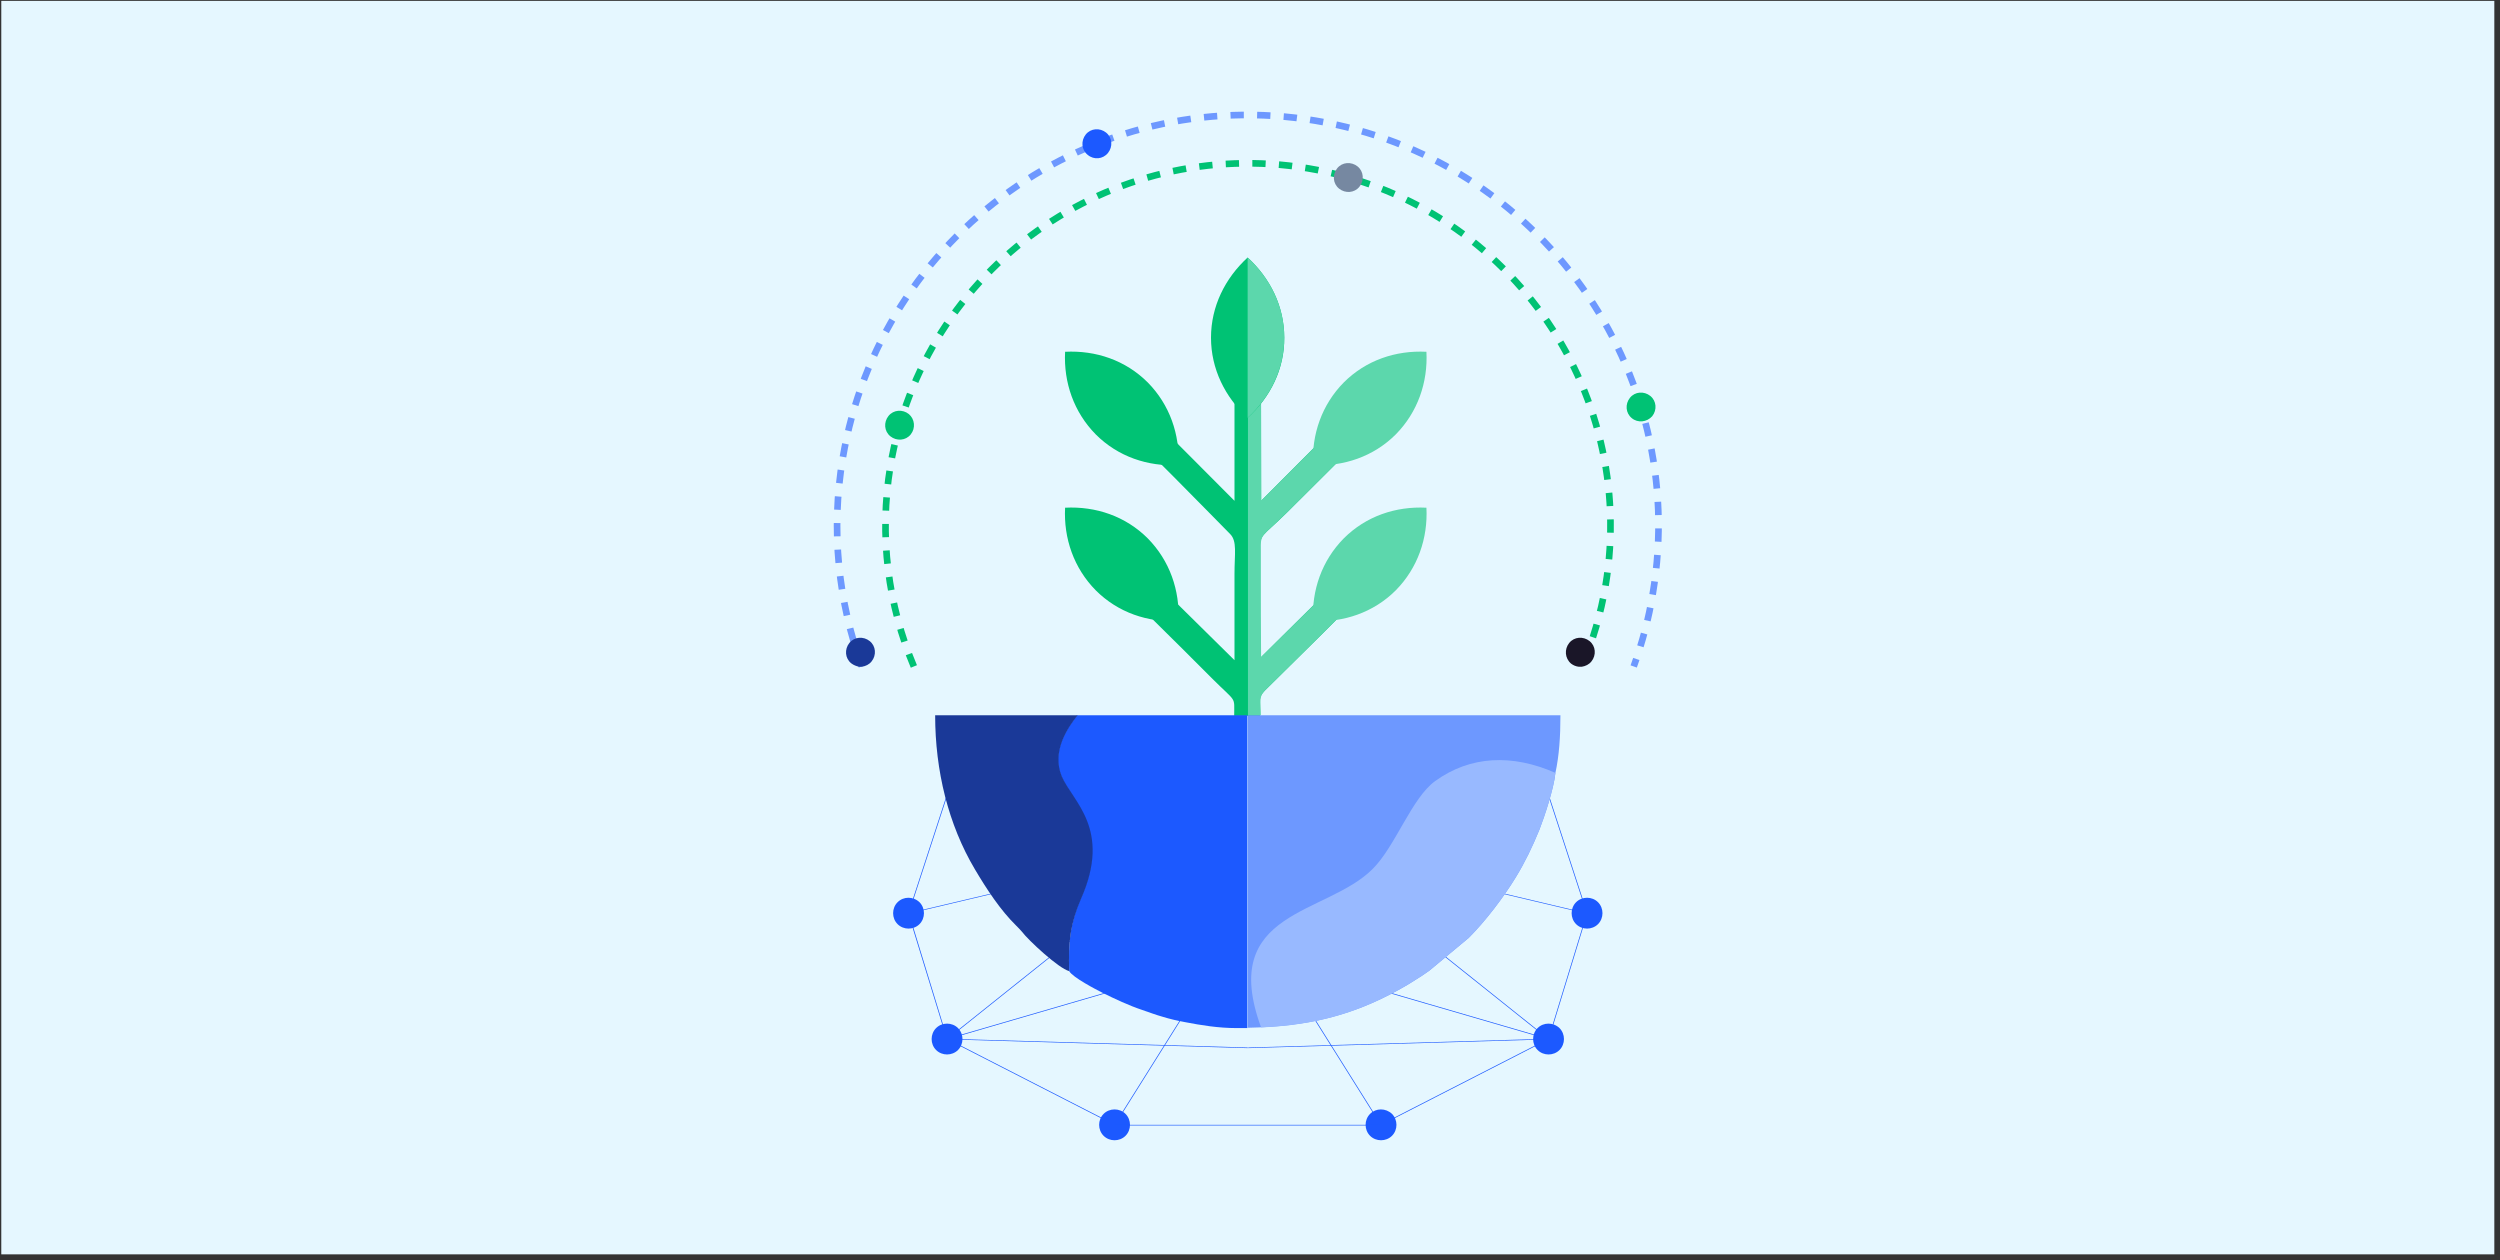 <svg xmlns="http://www.w3.org/2000/svg" width="359" height="181" viewBox="0 0 359 181" fill="none"><rect x="0" y="0" width="359" height="181" fill="#333333" stroke="none"/><rect x="0.185" y="0.125" width="358" height="180" fill="#E5F7FF"></rect><path d="M137.121 110.584L130.422 131.132L130.512 131.177L137.211 110.629L137.121 110.584ZM130.422 131.132C130.422 131.177 130.422 131.177 130.467 131.177C130.512 131.177 130.512 131.177 130.512 131.132H130.422ZM137.211 110.629C137.211 110.584 137.211 110.584 137.166 110.584C137.121 110.584 137.121 110.584 137.121 110.629H137.211Z" fill="#1C59FF"></path><path d="M160.097 161.572L171.068 144.081L170.978 144.036L160.007 161.527L160.097 161.572ZM135.997 149.252L160.052 161.572L160.097 161.482L136.042 149.162L135.997 149.252ZM167.021 140.125L135.997 149.162L136.042 149.252L167.066 140.214L167.021 140.125ZM171.068 144.081V144.036H171.023L171.068 144.081ZM160.052 161.527C160.052 161.572 160.097 161.572 160.052 161.527V161.527ZM135.997 149.207V149.162C135.997 149.162 135.952 149.162 135.952 149.207C135.952 149.207 135.952 149.252 135.997 149.207ZM167.021 140.214C167.066 140.214 167.066 140.169 167.066 140.169C167.066 140.125 167.021 140.125 167.021 140.125V140.214Z" fill="#1C59FF"></path><path d="M135.997 149.252L179.116 150.511V150.421L135.997 149.162V149.252ZM130.422 131.177L135.952 149.207L136.042 149.162L130.512 131.087L130.422 131.177ZM152.813 125.827L130.422 131.132V131.222L152.813 125.917V125.827ZM179.116 150.511C179.161 150.511 179.161 150.511 179.161 150.466C179.161 150.421 179.161 150.421 179.116 150.421V150.511ZM135.997 149.207H135.952L135.997 149.252V149.207ZM130.467 131.177V131.132C130.422 131.132 130.422 131.132 130.467 131.177C130.422 131.177 130.422 131.177 130.422 131.177H130.467ZM152.858 125.917C152.903 125.917 152.903 125.872 152.903 125.872C152.903 125.827 152.858 125.827 152.858 125.827V125.917Z" fill="#1C59FF"></path><path fill-rule="evenodd" clip-rule="evenodd" d="M134.423 147.633C133.569 148.488 133.569 149.926 134.423 150.781C135.277 151.635 136.716 151.635 137.57 150.781C138.425 149.926 138.425 148.488 137.57 147.633C136.716 146.779 135.277 146.779 134.423 147.633Z" fill="#1C59FF"></path><path fill-rule="evenodd" clip-rule="evenodd" d="M158.478 159.953C157.623 160.808 157.623 162.246 158.478 163.101C159.332 163.955 160.771 163.955 161.625 163.101C162.479 162.246 162.479 160.808 161.625 159.953C160.771 159.099 159.332 159.099 158.478 159.953Z" fill="#1C59FF"></path><path fill-rule="evenodd" clip-rule="evenodd" d="M128.893 129.559C128.038 130.413 128.038 131.852 128.893 132.706C129.747 133.56 131.186 133.56 132.04 132.706C132.894 131.852 132.894 130.413 132.04 129.559C131.141 128.704 129.747 128.704 128.893 129.559Z" fill="#1C59FF"></path><path d="M136.042 149.252L158.388 131.402L158.343 131.312L135.997 149.162L136.042 149.252ZM158.388 131.402C158.388 131.402 158.433 131.357 158.388 131.357C158.388 131.357 158.343 131.312 158.343 131.357L158.388 131.402ZM135.952 149.162C135.952 149.162 135.907 149.207 135.952 149.207C135.952 149.207 135.997 149.252 135.997 149.207L135.952 149.162Z" fill="#1C59FF"></path><path d="M221.246 110.584L227.946 131.132L227.856 131.177L221.156 110.629L221.246 110.584ZM227.946 131.132C227.946 131.177 227.946 131.177 227.901 131.177C227.856 131.177 227.856 131.177 227.856 131.132H227.946ZM221.156 110.629C221.156 110.584 221.156 110.584 221.201 110.584C221.246 110.584 221.246 110.584 221.246 110.629H221.156Z" fill="#1C59FF"></path><path d="M198.271 161.572L187.3 144.081L187.39 144.036L198.361 161.527L198.271 161.572ZM222.371 149.252L198.316 161.572L198.271 161.482L222.326 149.162L222.371 149.252ZM191.346 140.125L222.371 149.162L222.326 149.252L191.302 140.214L191.346 140.125ZM187.3 144.081V144.036H187.345L187.3 144.081ZM198.316 161.527C198.271 161.572 198.316 161.572 198.316 161.527V161.527ZM222.371 149.207V149.162C222.371 149.162 222.416 149.162 222.416 149.207C222.416 149.207 222.416 149.252 222.371 149.207ZM191.302 140.214C191.257 140.214 191.257 140.169 191.257 140.169C191.257 140.125 191.302 140.125 191.302 140.125V140.214Z" fill="#1C59FF"></path><path d="M222.37 149.252L179.251 150.511V150.421L222.37 149.162V149.252ZM227.946 131.177L222.415 149.252L222.325 149.207L227.856 131.132L227.946 131.177ZM205.509 125.827L227.901 131.132V131.222L205.509 125.917V125.827ZM179.206 150.511C179.161 150.511 179.161 150.511 179.161 150.466C179.161 150.421 179.161 150.421 179.206 150.421V150.511ZM222.37 149.207H222.415L222.37 149.252V149.207ZM227.901 131.177V131.132C227.945 131.132 227.945 131.132 227.901 131.177C227.945 131.177 227.946 131.177 227.946 131.177H227.901ZM205.509 125.917C205.464 125.917 205.464 125.872 205.464 125.872C205.464 125.827 205.509 125.827 205.509 125.827V125.917Z" fill="#1C59FF"></path><path fill-rule="evenodd" clip-rule="evenodd" d="M223.944 147.633C224.799 148.488 224.799 149.926 223.944 150.781C223.09 151.635 221.651 151.635 220.797 150.781C219.943 149.926 219.943 148.488 220.797 147.633C221.651 146.779 223.045 146.779 223.944 147.633Z" fill="#1C59FF"></path><path fill-rule="evenodd" clip-rule="evenodd" d="M199.89 159.953C200.744 160.808 200.744 162.246 199.89 163.101C199.035 163.955 197.597 163.955 196.742 163.101C195.888 162.246 195.888 160.808 196.742 159.953C197.597 159.099 198.99 159.099 199.89 159.953Z" fill="#1C59FF"></path><path fill-rule="evenodd" clip-rule="evenodd" d="M229.475 129.559C230.329 130.413 230.329 131.852 229.475 132.706C228.62 133.56 227.182 133.56 226.327 132.706C225.473 131.852 225.473 130.413 226.327 129.559C227.182 128.704 228.62 128.704 229.475 129.559Z" fill="#1C59FF"></path><path d="M222.325 149.252L199.979 131.402L200.024 131.312L222.37 149.162L222.325 149.252ZM199.979 131.402C199.979 131.402 199.934 131.357 199.979 131.357C199.979 131.357 200.024 131.312 200.024 131.357L199.979 131.402ZM222.37 149.162C222.37 149.162 222.415 149.207 222.37 149.207C222.37 149.207 222.325 149.252 222.325 149.207L222.37 149.162Z" fill="#1C59FF"></path><path d="M131.231 95.702C127.544 86.934 126.196 76.997 127.859 66.926C132.58 38.599 159.423 19.445 187.794 24.166C216.121 28.887 235.275 55.73 230.554 84.101C229.879 88.148 228.71 92.06 227.181 95.702" stroke="#00C274" stroke-width="0.956" stroke-miterlimit="22.926" stroke-dasharray="1.91 1.91"></path><path d="M123.767 95.702C120.395 86.439 119.271 76.188 121.024 65.757C126.42 33.653 156.814 11.936 188.918 17.332C221.021 22.727 242.738 53.122 237.342 85.225C236.758 88.867 235.814 92.329 234.6 95.702" stroke="#6D98FF" stroke-width="0.956" stroke-miterlimit="22.926" stroke-dasharray="1.91 1.91"></path><path fill-rule="evenodd" clip-rule="evenodd" d="M234.329 60.047C233.43 59.327 233.34 58.023 234.06 57.124C234.779 56.225 236.083 56.135 236.982 56.854C237.881 57.574 237.971 58.877 237.252 59.777C236.488 60.631 235.184 60.766 234.329 60.047Z" fill="#00C274"></path><path fill-rule="evenodd" clip-rule="evenodd" d="M192.29 27.088C191.391 26.369 191.301 25.065 192.021 24.166C192.74 23.267 194.044 23.177 194.943 23.896C195.842 24.616 195.932 25.919 195.213 26.819C194.494 27.718 193.19 27.808 192.29 27.088Z" fill="#7688A1"></path><path fill-rule="evenodd" clip-rule="evenodd" d="M225.338 92.329C226.057 91.43 227.361 91.34 228.261 92.06C229.16 92.779 229.25 94.083 228.53 94.982C228.171 95.432 227.676 95.657 227.137 95.747H226.732C226.327 95.702 225.967 95.567 225.608 95.297C224.708 94.533 224.619 93.229 225.338 92.329Z" fill="#1A1628"></path><path fill-rule="evenodd" clip-rule="evenodd" d="M130.781 62.384C130.062 63.283 128.758 63.373 127.859 62.654C126.959 61.934 126.87 60.631 127.589 59.731C128.308 58.832 129.612 58.742 130.512 59.462C131.366 60.181 131.501 61.485 130.781 62.384Z" fill="#00C274"></path><path fill-rule="evenodd" clip-rule="evenodd" d="M156.185 22.233C155.286 21.514 155.196 20.21 155.915 19.31C156.635 18.411 157.938 18.321 158.838 19.041C159.737 19.76 159.827 21.064 159.108 21.963C158.388 22.863 157.084 22.997 156.185 22.233Z" fill="#1C59FF"></path><path fill-rule="evenodd" clip-rule="evenodd" d="M122.238 95.252C121.338 94.533 121.248 93.229 121.968 92.329C122.687 91.43 123.991 91.34 124.89 92.06C125.79 92.779 125.88 94.083 125.16 94.982C124.801 95.432 124.306 95.657 123.766 95.747H123.362C122.957 95.657 122.597 95.522 122.238 95.252Z" fill="#1A3998"></path><path fill-rule="evenodd" clip-rule="evenodd" d="M163.965 58.563L161.222 61.305C163.335 63.104 173.542 73.535 176.644 76.683C177.678 77.717 177.273 79.515 177.273 82.393C177.273 86.529 177.273 90.666 177.273 94.802L163.92 81.629C163.38 82.033 163.65 81.853 163.155 82.393C162.84 82.708 162.796 82.843 162.481 83.112C161.896 83.697 161.357 83.877 161.087 84.551L169.675 93.049C171.159 94.533 172.507 95.882 173.991 97.365C177.633 101.007 177.229 99.883 177.229 102.806H180.96C180.96 100.558 180.646 100.198 181.59 99.209C183.838 96.961 195.618 85.45 196.428 84.326C195.708 83.607 194.584 82.483 193.82 81.763L181.005 94.443C180.96 90.351 180.96 86.26 180.96 82.213C180.96 81.179 180.96 80.19 180.96 79.156C180.915 76.593 181.05 77.312 184.782 73.625L197.057 61.395C196.787 60.991 194.719 58.922 194.314 58.653L181.05 71.962L181.005 57.798H177.273V71.917L163.965 58.563Z" fill="#00C274"></path><path fill-rule="evenodd" clip-rule="evenodd" d="M179.161 102.716H181.05C181.05 100.467 180.735 100.108 181.679 99.118C183.927 96.87 195.707 85.36 196.517 84.236C195.797 83.516 194.673 82.392 193.909 81.673L181.094 94.353C181.049 90.261 181.05 86.169 181.05 82.123C181.05 81.088 181.05 80.099 181.05 79.065C181.005 76.502 181.139 77.222 184.871 73.535L197.146 61.305C196.876 60.9 194.808 58.832 194.403 58.562L181.139 71.871L181.094 57.708H179.206V102.716H179.161Z" fill="#5CD7AC"></path><path d="M153.533 139.45C154.027 140.349 157.399 142.103 158.299 142.552C160.097 143.451 162.12 144.396 164.009 145.025C165.088 145.385 165.852 145.7 166.976 146.014C168.011 146.329 168.955 146.554 170.169 146.779C172.507 147.228 174.935 147.633 177.588 147.633C178.127 147.633 178.622 147.633 179.116 147.633V102.715H177.228H154.657C153.263 104.469 150.925 107.886 152.364 111.438C153.847 115.08 159.558 119.037 155.151 129.063C153.667 132.615 153.398 135.223 153.533 139.45Z" fill="#1C59FF"></path><path fill-rule="evenodd" clip-rule="evenodd" d="M179.161 147.588C187.929 147.408 194.628 145.834 202.182 141.383C202.811 141.023 203.216 140.709 203.756 140.394C204.43 139.989 204.61 139.809 205.284 139.36L210.905 134.684C213.288 132.301 215.895 128.884 217.649 126.006C218.998 123.803 220.032 121.645 221.066 119.127C221.786 117.283 223.134 113.237 223.359 110.988C223.899 108.471 224.079 105.818 224.079 102.715H181.05H179.161V147.588Z" fill="#6D98FF"></path><path fill-rule="evenodd" clip-rule="evenodd" d="M153.532 139.45C153.397 135.223 153.712 132.615 155.241 129.063C159.692 118.992 153.982 115.08 152.453 111.438C151.014 107.886 153.307 104.514 154.746 102.715H134.288C134.288 110.674 136.176 118.407 139.998 124.837C141.707 127.715 143.64 130.682 145.933 132.93C146.248 133.245 146.428 133.425 146.743 133.784C147.642 134.998 152.048 139.09 153.532 139.45Z" fill="#1A3998"></path><path fill-rule="evenodd" clip-rule="evenodd" d="M181.095 147.543C188.918 147.184 195.213 145.52 202.182 141.383C202.812 141.024 203.216 140.709 203.756 140.394C204.43 139.99 204.61 139.81 205.284 139.36L210.905 134.684C213.288 132.301 215.896 128.884 217.649 126.006C218.998 123.803 220.032 121.645 221.066 119.127C221.786 117.283 223.135 113.237 223.359 110.989C217.155 108.246 211.13 108.516 206.094 112.158C202.722 114.586 200.384 121.51 197.146 124.747C190.537 131.447 174.89 130.637 181.095 147.543Z" fill="#98B9FF"></path><path fill-rule="evenodd" clip-rule="evenodd" d="M179.161 60.001C175.924 57.034 173.9 52.987 173.9 48.491C173.9 43.995 175.924 39.948 179.161 36.98C182.398 39.948 184.422 43.995 184.422 48.491C184.467 52.942 182.443 57.034 179.161 60.001Z" fill="#00C274"></path><path fill-rule="evenodd" clip-rule="evenodd" d="M179.161 36.98C182.398 39.948 184.422 43.995 184.422 48.491C184.422 52.987 182.398 57.034 179.161 60.001V36.98Z" fill="#5CD7AC"></path><path fill-rule="evenodd" clip-rule="evenodd" d="M188.558 66.791C188.334 62.385 189.817 58.113 192.965 54.921C196.157 51.728 200.428 50.29 204.835 50.514C205.06 54.921 203.576 59.192 200.428 62.385C197.236 65.577 192.92 67.016 188.558 66.791Z" fill="#5CD7AC"></path><path fill-rule="evenodd" clip-rule="evenodd" d="M188.558 89.182C188.334 84.776 189.817 80.504 192.965 77.312C196.157 74.12 200.428 72.681 204.835 72.906C205.06 77.312 203.576 81.583 200.428 84.776C197.236 87.968 192.92 89.407 188.558 89.182Z" fill="#5CD7AC"></path><path fill-rule="evenodd" clip-rule="evenodd" d="M169.224 66.791C169.449 62.385 167.965 58.113 164.818 54.921C161.626 51.728 157.354 50.29 152.948 50.514C152.723 54.921 154.207 59.192 157.354 62.385C160.547 65.577 164.818 67.016 169.224 66.791Z" fill="#00C274"></path><path fill-rule="evenodd" clip-rule="evenodd" d="M169.224 89.182C169.449 84.776 167.965 80.504 164.818 77.312C161.626 74.12 157.354 72.681 152.948 72.906C152.723 77.312 154.207 81.583 157.354 84.776C160.547 87.968 164.818 89.407 169.224 89.182Z" fill="#00C274"></path><path d="M198.271 161.527H160.098V161.617H198.271V161.527Z" fill="#1C59FF"></path></svg>